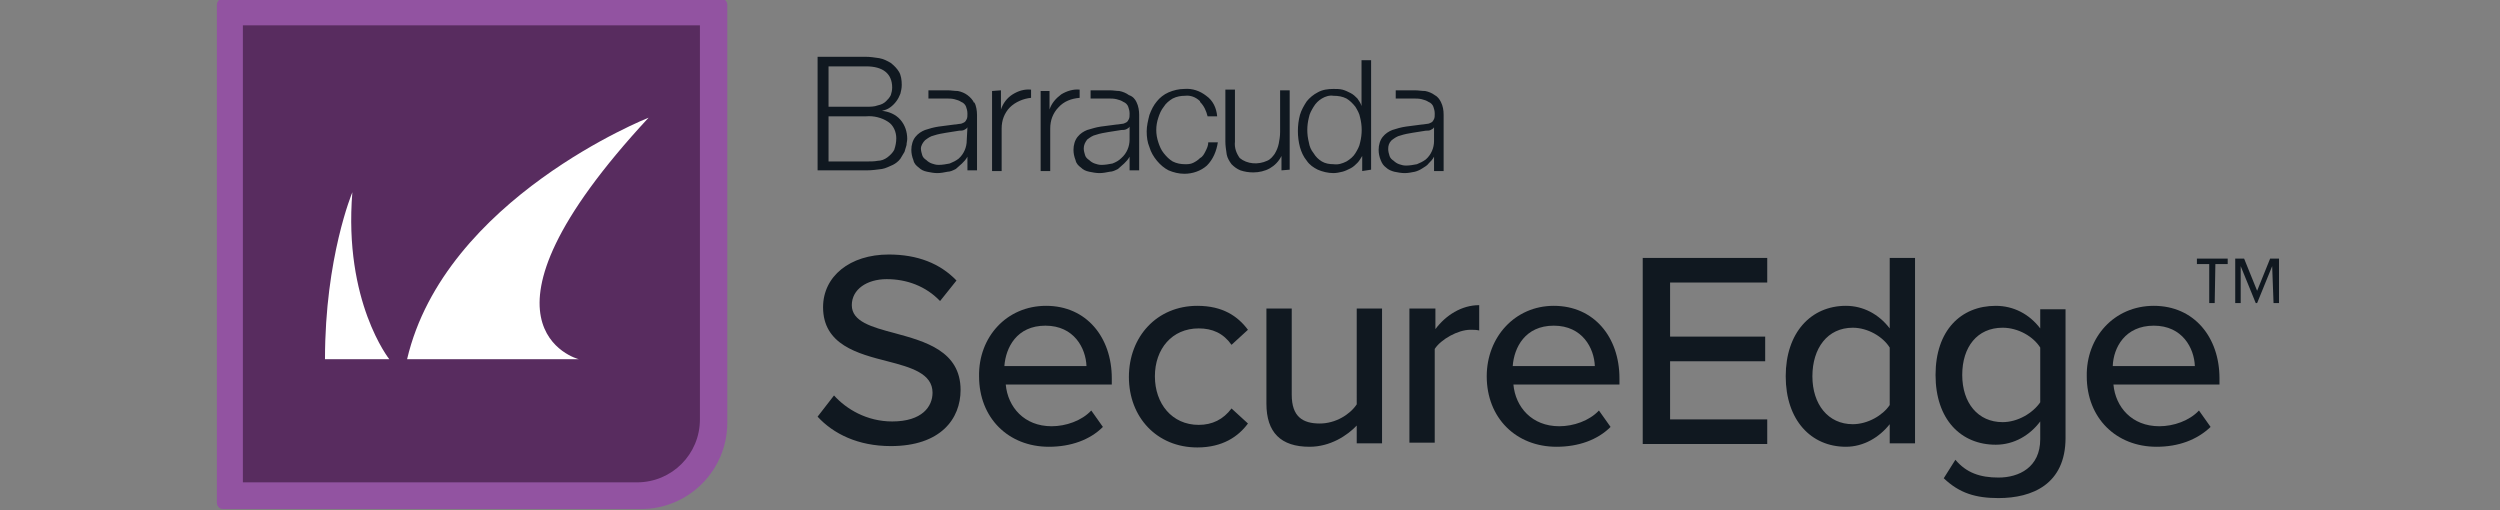 <?xml version="1.0" encoding="utf-8"?>
<!-- Generator: Adobe Illustrator 26.0.2, SVG Export Plug-In . SVG Version: 6.00 Build 0)  -->
<svg version="1.1" id="Layer_2" xmlns="http://www.w3.org/2000/svg" xmlns:xlink="http://www.w3.org/1999/xlink" x="0px" y="0px"
	 viewBox="0 0 365.4 74.6" style="enable-background:new 0 0 365.4 74.6;" xml:space="preserve">
<rect x="0" y="0" width="365.4" height="74.6" fill="#808080" stroke="none"/>
<style type="text/css">
	.st0{fill:#9253A1;}
	.st1{fill:#582C5F;}
	.st2{fill:#FFFFFF;}
	.st3{fill:#101820;}
</style>
<g id="Layer_2-2">
	<path class="st0" d="M32.6-0.2h72.8c0.5,0,0.9,0.4,0.9,0.9v61.1c0,6.9-5.6,12.6-12.6,12.6H32.6c-0.5,0-0.9-0.4-0.9-0.9V0.7
		C31.7,0.2,32.1-0.2,32.6-0.2z"/>
	<path class="st1" d="M35.5,3.7h66.8v57.6c0,5.1-4.1,9.2-9.2,9.2H35.5V3.7L35.5,3.7z"/>
	<path class="st2" d="M56.9,52.5h-9.4c0-14.9,4-24.4,4-24.4C50.2,44.1,56.9,52.5,56.9,52.5L56.9,52.5z M94.8,17.2
		c0,0-29.8,11.8-35.3,35.3h25.1C84.5,52.5,66.5,47.7,94.8,17.2z"/>
	<path class="st3" d="M153.4,13.3V16l0,0c0.3-0.9,0.9-1.6,1.7-2.2c0.8-0.5,1.8-0.8,2.7-0.7v1.2c-1.2,0.1-2.3,0.5-3.1,1.4
		c-0.4,0.4-0.7,0.9-0.9,1.4c-0.2,0.5-0.3,1.1-0.3,1.7v6.2h-1.4V13.3L153.4,13.3L153.4,13.3z M145,13.3v11.7h1.4v-6.2
		c0-0.6,0.1-1.2,0.3-1.7c0.2-0.5,0.5-1,0.9-1.4c0.8-0.8,2-1.3,3.1-1.4v-1.2c-1-0.1-1.9,0.2-2.7,0.7c-0.8,0.5-1.4,1.3-1.7,2.2l0,0
		v-2.8L145,13.3L145,13.3z M175.4,14.9c0.6,0.6,0.9,1.3,1.1,2.1h1.4c-0.1-1.2-0.6-2.3-1.6-3c-0.9-0.7-2-1.1-3.2-1
		c-0.8,0-1.6,0.2-2.3,0.5c-0.7,0.3-1.3,0.8-1.7,1.3c-0.5,0.6-0.8,1.2-1.1,2c-0.2,0.8-0.4,1.6-0.4,2.4c0,0.8,0.1,1.6,0.4,2.3
		c0.2,0.7,0.6,1.4,1.1,2c0.5,0.6,1.1,1.1,1.7,1.4c0.7,0.3,1.5,0.5,2.3,0.5c1.2,0,2.4-0.4,3.3-1.2c0.9-0.9,1.4-2.1,1.6-3.4h-1.4
		c0,0.5-0.2,0.9-0.4,1.3c-0.2,0.4-0.4,0.8-0.8,1c-0.3,0.3-0.6,0.5-1,0.7c-0.4,0.2-0.8,0.2-1.2,0.2c-0.6,0-1.2-0.1-1.8-0.4
		c-0.5-0.3-0.9-0.7-1.3-1.2c-0.4-0.5-0.6-1-0.8-1.6c-0.2-0.6-0.3-1.2-0.3-1.8c0-0.6,0.1-1.2,0.3-1.8c0.2-0.6,0.4-1.1,0.8-1.6
		c0.3-0.5,0.8-0.9,1.3-1.2c0.6-0.3,1.2-0.4,1.8-0.4c0.8-0.1,1.6,0.2,2.2,0.8 M188.5,24.8V13.2h-1.4v6.1c0,0.6-0.1,1.2-0.2,1.7
		c-0.1,0.5-0.3,1-0.6,1.5c-0.3,0.4-0.6,0.8-1.1,1c-1.3,0.6-2.9,0.5-4-0.4c-0.5-0.7-0.8-1.5-0.7-2.4v-7.6h-1.4v7.6
		c0,0.6,0.1,1.2,0.2,1.9c0.1,0.5,0.4,1,0.7,1.4c0.4,0.4,0.8,0.7,1.3,0.9c0.6,0.2,1.2,0.3,1.9,0.3c0.8,0,1.7-0.2,2.4-0.6
		s1.3-1,1.7-1.8l0,0v2.1L188.5,24.8L188.5,24.8z M200.4,24.8V8.8H199v6.7l0,0c-0.1-0.4-0.4-0.8-0.6-1.1c-0.3-0.3-0.6-0.6-1-0.8
		c-0.4-0.2-0.8-0.4-1.2-0.5c-0.4-0.1-0.9-0.1-1.3-0.1c-0.8,0-1.6,0.1-2.3,0.5c-0.6,0.3-1.2,0.8-1.6,1.3c-0.4,0.6-0.8,1.3-1,2
		c-0.4,1.5-0.4,3.2,0,4.7c0.2,0.7,0.5,1.4,1,2c0.4,0.6,1,1,1.6,1.3c0.7,0.3,1.5,0.5,2.3,0.5c0.4,0,0.9-0.1,1.3-0.2
		c0.4-0.1,0.8-0.3,1.2-0.5c0.4-0.2,0.7-0.5,1-0.8c0.3-0.3,0.5-0.7,0.7-1l0,0v2.2L200.4,24.8L200.4,24.8z M191.3,20.8
		c-0.3-1.2-0.3-2.4,0-3.6c0.1-0.6,0.4-1.1,0.7-1.6c0.3-0.5,0.7-0.9,1.2-1.2c0.5-0.3,1.1-0.5,1.7-0.4c0.7,0,1.3,0.1,1.9,0.4
		c0.5,0.3,0.9,0.7,1.3,1.2c0.3,0.5,0.6,1,0.7,1.6c0.3,1.2,0.3,2.4,0,3.6c-0.1,0.6-0.4,1.1-0.7,1.6c-0.3,0.5-0.8,0.9-1.3,1.2
		c-0.6,0.3-1.2,0.5-1.9,0.4c-0.6,0-1.2-0.1-1.7-0.4c-0.5-0.3-0.9-0.7-1.2-1.2C191.6,21.9,191.4,21.4,191.3,20.8 M166.1,14.9
		c0.3,0.6,0.4,1.3,0.4,1.9v8.1h-1.4v-2l0,0c-0.2,0.4-0.5,0.7-0.8,1c-0.3,0.3-0.6,0.5-0.9,0.8c-0.4,0.2-0.8,0.4-1.2,0.4
		c-0.5,0.1-1,0.2-1.5,0.2c-0.5,0-1-0.1-1.5-0.2c-0.5-0.1-0.9-0.3-1.2-0.6c-0.4-0.3-0.7-0.6-0.8-1.1c-0.2-0.5-0.3-1-0.3-1.5
		c0-0.7,0.2-1.4,0.6-1.9c0.4-0.5,0.9-0.8,1.4-1c0.7-0.2,1.3-0.4,2-0.5l2.3-0.3c0.3,0,0.6-0.1,0.8-0.1c0.2,0,0.4-0.1,0.6-0.2
		c0.2-0.1,0.3-0.3,0.4-0.5c0.1-0.2,0.1-0.5,0.1-0.8c0-0.4-0.1-0.7-0.2-1c-0.1-0.3-0.4-0.6-0.7-0.7c-0.3-0.2-0.6-0.3-1-0.4
		c-0.4-0.1-0.8-0.1-1.2-0.1h-2.6v-1.2h2.8c0.5,0,1,0.1,1.4,0.1c0.5,0.1,1,0.3,1.4,0.6C165.6,14.1,165.9,14.5,166.1,14.9 M165.1,18.5
		L165.1,18.5c-0.1,0.2-0.3,0.3-0.5,0.4c-0.2,0.1-0.5,0.1-0.7,0.1c-0.6,0.1-1.2,0.2-1.9,0.3c-0.6,0.1-1.2,0.2-1.8,0.4
		c-0.5,0.1-0.9,0.4-1.3,0.7c-0.3,0.4-0.5,0.8-0.5,1.3c0,0.3,0.1,0.7,0.2,1c0.1,0.3,0.3,0.5,0.6,0.7c0.2,0.2,0.5,0.4,0.8,0.5
		c0.3,0.1,0.6,0.2,1,0.2c0.5,0,1.1-0.1,1.6-0.2c0.5-0.2,0.9-0.4,1.3-0.8c0.8-0.7,1.2-1.7,1.2-2.7L165.1,18.5L165.1,18.5z
		 M142.4,14.9c0.3,0.6,0.4,1.3,0.4,1.9v8.1h-1.4v-2l0,0c-0.2,0.4-0.5,0.7-0.8,1c-0.3,0.3-0.6,0.5-0.9,0.8c-0.4,0.2-0.8,0.4-1.2,0.4
		c-0.5,0.1-1,0.2-1.5,0.2c-0.5,0-1-0.1-1.5-0.2c-0.5-0.1-0.9-0.3-1.2-0.6c-0.4-0.3-0.7-0.6-0.8-1.1c-0.2-0.5-0.3-1-0.3-1.5
		c0-0.7,0.2-1.4,0.6-1.9c0.4-0.5,0.9-0.8,1.4-1c0.6-0.2,1.3-0.4,2-0.5l2.3-0.3c0.3,0,0.6-0.1,0.8-0.1c0.2,0,0.4-0.1,0.6-0.2
		c0.2-0.1,0.3-0.3,0.4-0.5c0.1-0.2,0.1-0.5,0.1-0.8c0-0.4-0.1-0.7-0.2-1c-0.1-0.3-0.4-0.6-0.7-0.7c-0.3-0.2-0.6-0.3-1-0.4
		c-0.4-0.1-0.8-0.1-1.2-0.1h-2.6v-1.2h2.8c0.5,0,1,0.1,1.5,0.1c0.5,0.1,1,0.3,1.4,0.6c0.4,0.3,0.8,0.7,1,1.2 M141.4,18.6L141.4,18.6
		c-0.1,0.2-0.3,0.3-0.5,0.4c-0.2,0.1-0.5,0.1-0.7,0.1c-0.6,0.1-1.2,0.2-1.9,0.3c-0.6,0.1-1.2,0.2-1.8,0.4c-0.5,0.1-0.9,0.4-1.3,0.7
		c-0.3,0.3-0.6,0.8-0.6,1.2c0,0.3,0.1,0.7,0.2,1c0.1,0.3,0.3,0.5,0.6,0.7c0.2,0.2,0.5,0.4,0.8,0.5c0.3,0.1,0.6,0.2,1,0.2
		c0.5,0,1.1-0.1,1.6-0.2c0.5-0.2,0.9-0.4,1.3-0.7c0.8-0.7,1.2-1.7,1.2-2.7L141.4,18.6L141.4,18.6z M210.6,14.9
		c0.3,0.6,0.4,1.2,0.4,1.9V25h-1.4v-2.1l0,0c-0.2,0.4-0.5,0.7-0.8,1c-0.2,0.3-0.6,0.5-0.9,0.7c-0.3,0.2-0.7,0.4-1.1,0.5
		c-0.5,0.1-1,0.2-1.5,0.2c-0.5,0-1-0.1-1.5-0.2c-0.4-0.1-0.9-0.3-1.2-0.6c-0.4-0.3-0.6-0.6-0.8-1.1c-0.2-0.5-0.3-1-0.3-1.5
		c0-0.7,0.2-1.4,0.6-1.9c0.4-0.5,0.9-0.8,1.4-1c0.6-0.2,1.3-0.4,2-0.5l2.3-0.3c0.3,0,0.6-0.1,0.8-0.1c0.2,0,0.4-0.1,0.6-0.2
		c0.2-0.1,0.3-0.3,0.4-0.5c0.1-0.2,0.1-0.5,0.1-0.8c0-0.4-0.1-0.7-0.2-1c-0.1-0.3-0.4-0.6-0.7-0.7c-0.3-0.2-0.6-0.3-1-0.4
		c-0.4-0.1-0.8-0.1-1.2-0.1H204v-1.2h2.8c0.5,0,1,0.1,1.5,0.1c0.5,0.1,1,0.3,1.4,0.6C210.1,14.1,210.4,14.5,210.6,14.9 M209.6,18.6
		L209.6,18.6c-0.1,0.2-0.3,0.3-0.5,0.4c-0.2,0.1-0.4,0.1-0.7,0.1c-0.6,0.1-1.2,0.2-1.9,0.3c-0.6,0.1-1.2,0.2-1.8,0.4
		c-0.5,0.1-0.9,0.4-1.3,0.7c-0.4,0.4-0.5,0.8-0.5,1.3c0,0.3,0.1,0.7,0.2,1c0.1,0.3,0.3,0.5,0.6,0.7c0.2,0.2,0.5,0.4,0.8,0.5
		c0.3,0.1,0.6,0.2,1,0.2c0.5,0,1.1-0.1,1.6-0.2c0.5-0.2,0.9-0.4,1.3-0.7c0.8-0.7,1.2-1.7,1.2-2.7L209.6,18.6L209.6,18.6z M119.5,8.3
		v16.6h7.1c0.8,0,1.6-0.1,2.3-0.2c0.6-0.1,1.1-0.4,1.6-0.6c0.4-0.2,0.8-0.5,1.1-0.9c0.2-0.3,0.4-0.7,0.6-1c0.1-0.3,0.2-0.7,0.3-1
		c0-0.3,0.1-0.6,0.1-0.9c0-1-0.3-2-1-2.8c-0.7-0.8-1.7-1.2-2.7-1.3l0,0c0.4-0.1,0.8-0.2,1.2-0.5c0.7-0.5,1.2-1.2,1.5-2
		c0.1-0.4,0.2-0.8,0.2-1.3c0-0.7-0.1-1.4-0.4-1.9c-0.3-0.5-0.7-0.9-1.2-1.3c-0.5-0.3-1.1-0.6-1.7-0.7c-0.7-0.1-1.3-0.2-2-0.2
		L119.5,8.3L119.5,8.3z M121.1,15.6V9.7h5.5c2.5,0,3.8,1.1,3.8,3.1c0,0.4-0.1,0.8-0.2,1.1c-0.2,0.4-0.4,0.6-0.7,0.9
		c-0.3,0.3-0.7,0.5-1.2,0.6c-0.5,0.2-1.1,0.2-1.6,0.2L121.1,15.6L121.1,15.6z M121.1,23.6V17h5.5c1.1-0.1,2.3,0.2,3.2,0.8
		c0.8,0.5,1.2,1.5,1.2,2.4c0,0.6-0.1,1.1-0.3,1.7c-0.2,0.4-0.6,0.8-1,1.1c-0.4,0.3-0.9,0.5-1.4,0.5c-0.5,0.1-1.1,0.1-1.7,0.1
		C126.6,23.6,121.1,23.6,121.1,23.6z"/>
	<path class="st3" d="M121.9,57.8c1.8,2,4.8,3.8,8.5,3.8c4.4,0,5.9-2.2,5.9-4.2c0-2.8-3.1-3.7-6.6-4.6c-4.3-1.1-9.4-2.4-9.4-7.9
		c0-4.5,3.9-7.7,9.6-7.7c4.2,0,7.5,1.3,9.9,3.8l-2.4,3c-2.1-2.2-4.9-3.2-7.8-3.2c-2.9,0-5.1,1.5-5.1,3.8c0,2.4,2.9,3.2,6.3,4.1
		c4.4,1.2,9.6,2.6,9.6,8.3c0,4.2-2.9,8.2-10.2,8.2c-4.8,0-8.4-1.8-10.7-4.3L121.9,57.8L121.9,57.8z"/>
	<path class="st3" d="M152.9,44.7c5.9,0,9.6,4.6,9.6,10.6v0.9h-15.5c0.3,3.3,2.7,6.1,6.7,6.1c2.1,0,4.4-0.8,5.8-2.3l1.7,2.4
		c-1.9,1.9-4.7,2.9-7.9,2.9c-5.9,0-10.2-4.2-10.2-10.3C143,49.3,147.1,44.7,152.9,44.7z M146.8,53.5h12c-0.1-2.6-1.8-5.9-6-5.9
		S147,50.8,146.8,53.5z"/>
	<path class="st3" d="M175,44.7c3.7,0,5.9,1.5,7.4,3.5l-2.4,2.2c-1.2-1.7-2.8-2.4-4.8-2.4c-3.9,0-6.4,3-6.4,7s2.5,7.1,6.4,7.1
		c2,0,3.6-0.8,4.8-2.4l2.4,2.2c-1.4,1.9-3.7,3.5-7.4,3.5c-5.9,0-10-4.4-10-10.3S169.1,44.7,175,44.7L175,44.7z"/>
	<path class="st3" d="M198.4,62.1c-1.5,1.6-4,3.2-7,3.2c-4.2,0-6.3-2.1-6.3-6.3V45.1h3.7v12.6c0,3.2,1.6,4.2,4.1,4.2
		c2.3,0,4.4-1.3,5.4-2.8V45.1h3.7v19.7h-3.7V62.1L198.4,62.1z"/>
	<path class="st3" d="M206.1,45.1h3.7v3c1.5-2,3.8-3.5,6.4-3.5v3.7c-0.4-0.1-0.8-0.1-1.3-0.1c-1.8,0-4.3,1.4-5.2,2.8v13.7h-3.7V45.1
		z"/>
	<path class="st3" d="M227.1,44.7c5.9,0,9.6,4.6,9.6,10.6v0.9h-15.5c0.3,3.3,2.7,6.1,6.7,6.1c2.1,0,4.4-0.8,5.8-2.3l1.7,2.4
		c-1.9,1.9-4.7,2.9-7.9,2.9c-5.9,0-10.2-4.2-10.2-10.3C217.3,49.3,221.4,44.7,227.1,44.7L227.1,44.7z M221.1,53.5h12
		c-0.1-2.6-1.8-5.9-6-5.9S221.3,50.8,221.1,53.5z"/>
	<path class="st3" d="M240.1,37.7h18.2v3.6h-14.2v7.9H258v3.6h-13.9v8.5h14.2v3.6h-18.2C240.1,64.8,240.1,37.7,240.1,37.7z"/>
	<path class="st3" d="M276.2,62c-1.5,1.9-3.8,3.3-6.4,3.3c-5.1,0-8.8-3.9-8.8-10.3s3.7-10.3,8.8-10.3c2.5,0,4.8,1.2,6.4,3.3V37.7
		h3.7v27.1h-3.7V62L276.2,62z M276.2,50.8c-1-1.6-3.2-2.9-5.4-2.9c-3.7,0-5.9,3-5.9,7.1s2.3,7,5.9,7c2.2,0,4.4-1.3,5.4-2.8V50.8z"/>
	<path class="st3" d="M285.8,67.2c1.6,1.9,3.6,2.6,6.3,2.6c3,0,6.1-1.5,6.1-5.6v-2.6c-1.5,2-3.8,3.4-6.5,3.4
		c-5.1,0-8.8-3.7-8.8-10.2s3.7-10.1,8.8-10.1c2.6,0,4.9,1.2,6.5,3.3v-2.8h3.7V64c0,6.8-4.9,8.8-9.8,8.8c-3.3,0-5.7-0.7-8-2.9
		L285.8,67.2z M298.2,50.8c-1-1.6-3.2-2.9-5.5-2.9c-3.7,0-5.9,2.8-5.9,6.9s2.3,6.9,5.9,6.9c2.2,0,4.4-1.3,5.5-2.9V50.8L298.2,50.8z"
		/>
	<path class="st3" d="M314.8,44.7c5.9,0,9.6,4.6,9.6,10.6v0.9h-15.5c0.3,3.3,2.7,6.1,6.7,6.1c2.1,0,4.4-0.8,5.8-2.3l1.7,2.4
		c-2,1.9-4.7,2.9-7.9,2.9c-5.9,0-10.2-4.2-10.2-10.3C304.9,49.3,309,44.7,314.8,44.7L314.8,44.7z M308.8,53.5h12
		c-0.1-2.6-1.8-5.9-6-5.9S308.9,50.8,308.8,53.5z"/>
	<path class="st3" d="M323.7,44.3h-0.8v-5.7h-1.8v-0.8h4.5v0.8h-1.8L323.7,44.3L323.7,44.3z M332.1,38.9l-2.2,5.4h-0.2l-2.2-5.4v5.4
		h-0.8v-6.5h1.3l1.9,4.7l1.9-4.7h1.3v6.5h-0.8L332.1,38.9L332.1,38.9z"/>
</g>
</svg>
